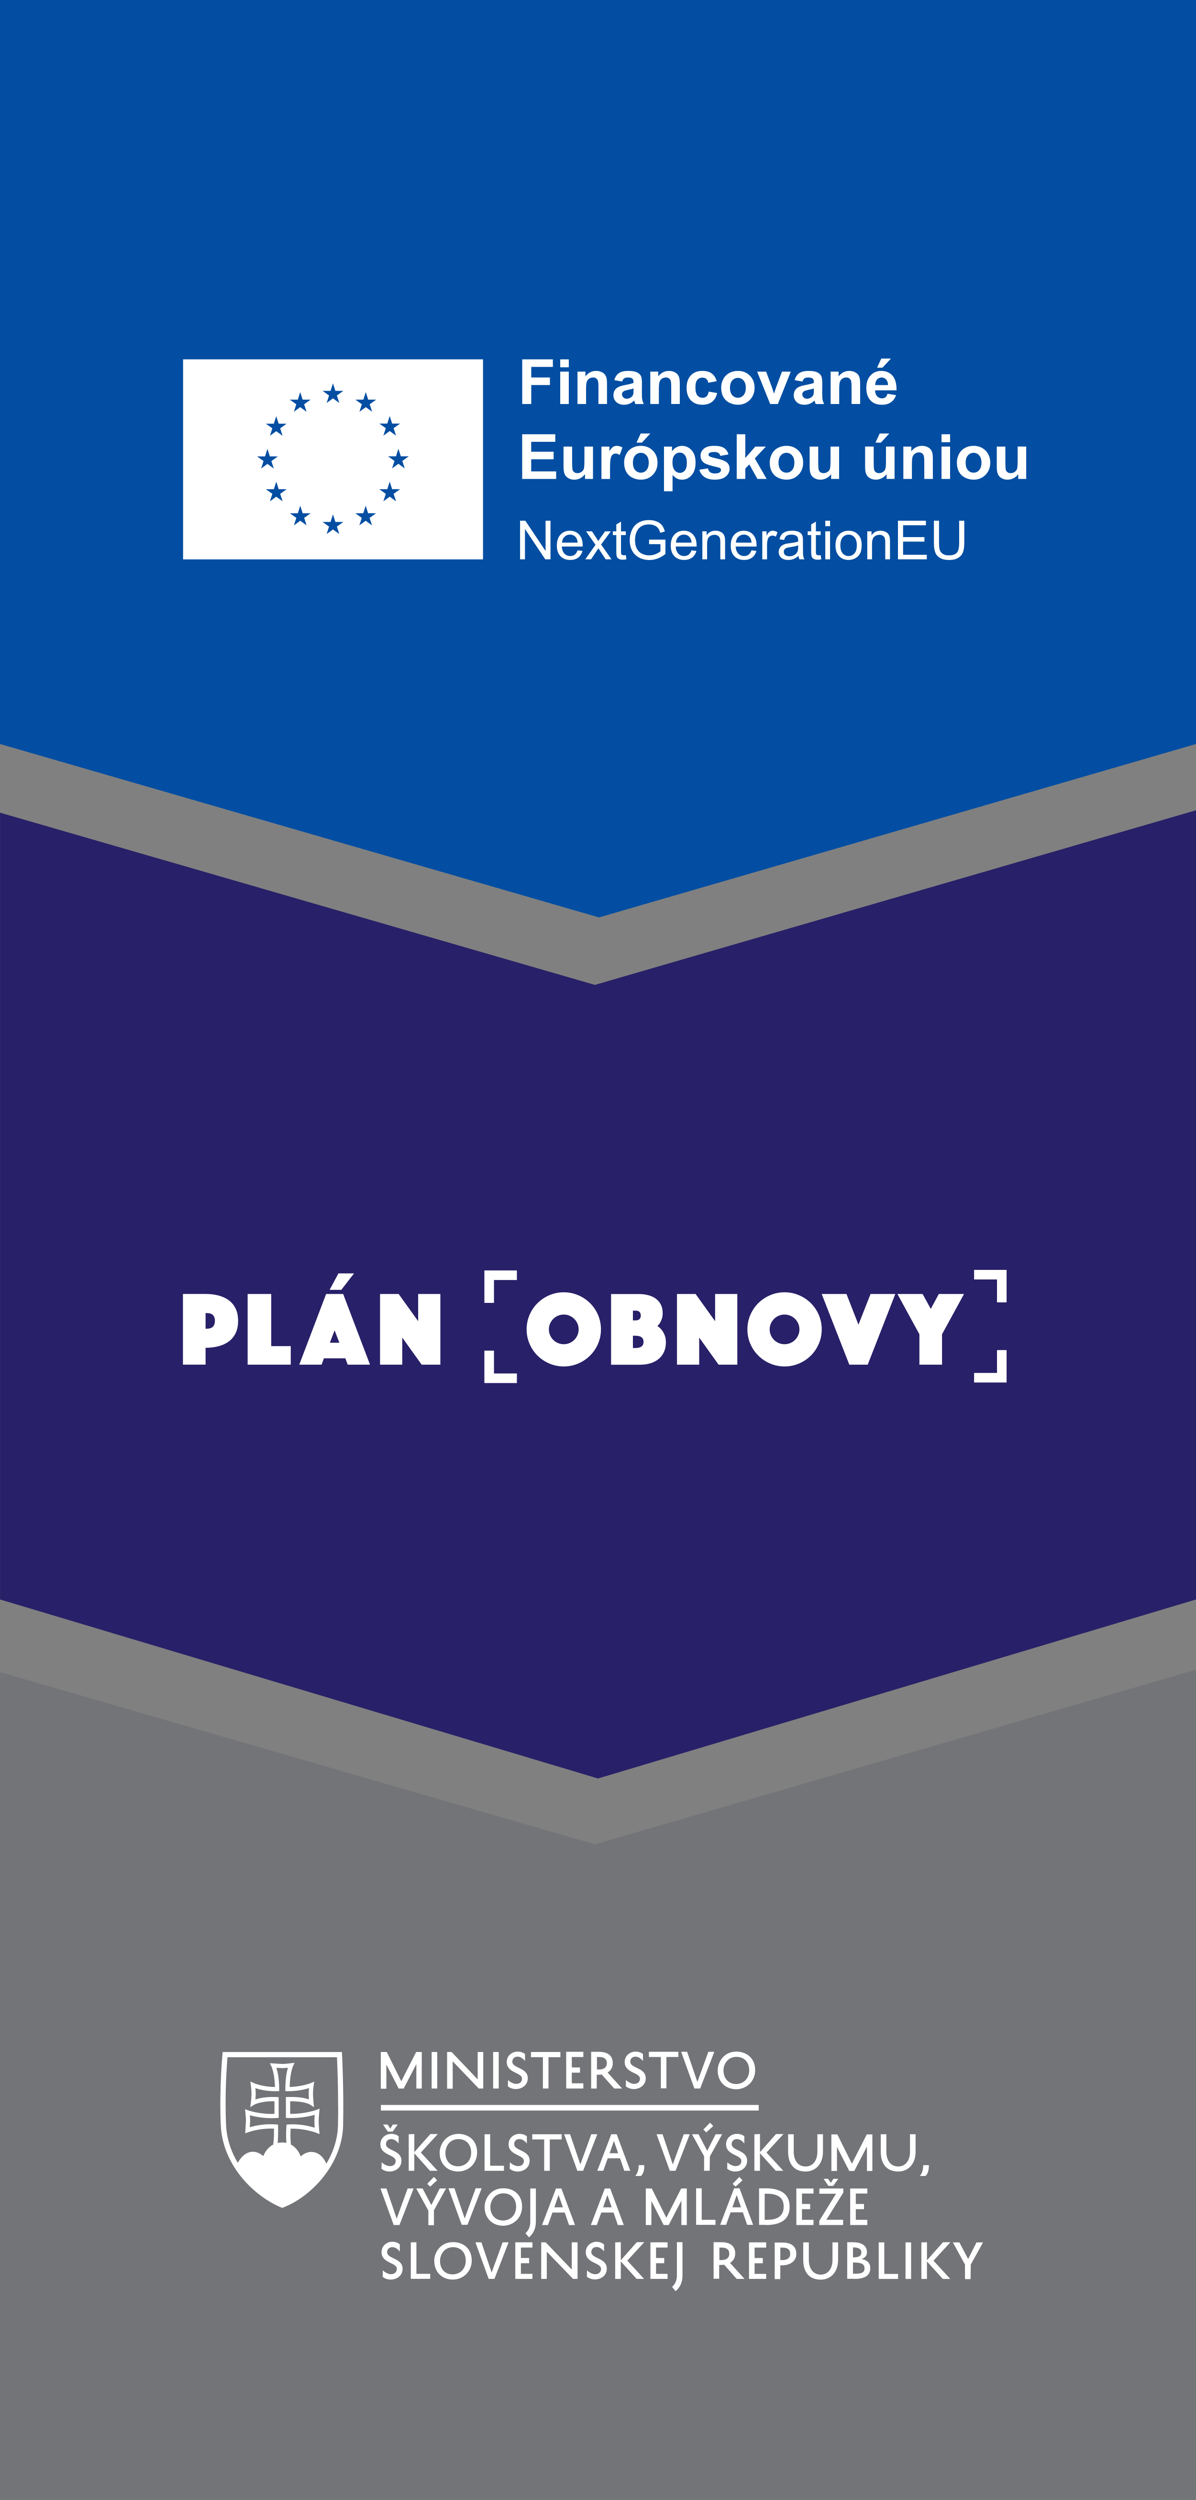 <?xml version="1.0" encoding="UTF-8"?>
<svg id="Layer_1" data-name="Layer 1" xmlns="http://www.w3.org/2000/svg" viewBox="0 0 561.53 1173.11">
  <rect x="0" y="0" width="561.53" height="1173.11" fill="#808080" stroke="none"/>
  <defs>
    <style>
      .cls-1 {
        fill: none;
      }

      .cls-2 {
        fill: #034ea2;
      }

      .cls-3, .cls-4 {
        fill: #fff;
      }

      .cls-5 {
        fill: #737477;
      }

      .cls-6 {
        fill: #282068;
      }

      .cls-4 {
        fill-rule: evenodd;
      }
    </style>
  </defs>
  <polygon class="cls-5" points="561.53 1173.11 561.53 783.53 279.29 865.48 .02 784.66 .02 1173.11 561.53 1173.11"/>
  <polygon class="cls-6" points="561.53 380.23 279.29 462.17 .02 381.36 .02 750.57 280.77 834.57 561.53 750.57 561.53 380.23"/>
  <g id="Shape_2_copy_5" data-name="Shape 2 copy 5">
    <path class="cls-4" d="m107.32,610.09c-1.38-.99-2.99-1.72-4.84-2.19-1.84-.46-3.83-.7-5.96-.7h-10.62v33.17h10.62v-7.91c2.13,0,4.11-.23,5.96-.7,1.85-.46,3.46-1.19,4.84-2.19,1.38-.99,2.47-2.3,3.27-3.9.8-1.61,1.2-3.56,1.2-5.84s-.4-4.23-1.2-5.84c-.8-1.61-1.89-2.91-3.27-3.9Zm-7.33,12.46c-.62.65-1.62.97-3.02.97h-.45v-7.36h.45c1.4,0,2.4.32,3.02.97.61.65.92,1.55.92,2.71s-.31,2.06-.92,2.71Zm27.35-15.34h-11.07v33.17h20.24v-8.7h-9.17v-24.47Zm38.89-9.65h-7.33l-4.14,7.71h5.48l5.98-7.71Zm-13.11,9.65l-12.61,33.17h10.47l1.1-2.98h10.07l1.1,2.98h10.47l-12.61-33.17h-7.98Zm1.74,22.88l2.24-5.82,2.24,5.82h-4.49Zm41.48-10.09l-9.17-12.78h-8.73v33.17h10.42v-12.73l9.12,12.73h8.77v-33.17h-10.42v12.78Zm80.7-8.48c-1.58-1.57-3.43-2.82-5.56-3.73-2.13-.91-4.39-1.37-6.78-1.37s-4.65.46-6.78,1.37c-2.13.91-3.98,2.16-5.56,3.73-1.58,1.57-2.83,3.42-3.74,5.54-.91,2.12-1.37,4.38-1.37,6.76s.46,4.64,1.37,6.76c.91,2.12,2.16,3.97,3.74,5.54,1.58,1.57,3.43,2.82,5.56,3.73,2.13.91,4.39,1.37,6.78,1.37s4.65-.46,6.78-1.37c2.13-.91,3.98-2.16,5.56-3.73,1.58-1.57,2.82-3.42,3.74-5.54.91-2.12,1.37-4.38,1.37-6.76s-.46-4.64-1.37-6.76c-.91-2.12-2.16-3.97-3.74-5.54Zm-5.91,15.02c-.37.84-.86,1.58-1.5,2.21-.63.63-1.37,1.13-2.22,1.49-.85.36-1.75.55-2.72.55s-1.87-.18-2.72-.55c-.85-.36-1.59-.86-2.22-1.49-.63-.63-1.13-1.37-1.5-2.21-.37-.85-.55-1.75-.55-2.71s.18-1.86.55-2.71c.37-.85.86-1.58,1.5-2.21.63-.63,1.37-1.13,2.22-1.49.85-.36,1.75-.55,2.72-.55s1.87.18,2.72.55c.85.36,1.59.86,2.22,1.49.63.63,1.13,1.37,1.5,2.21.37.84.55,1.75.55,2.71s-.18,1.87-.55,2.71Zm39.49-2.51c-.6-.73-1.26-1.33-1.99-1.79.47-.4.88-.89,1.25-1.49.3-.5.58-1.12.85-1.86.27-.75.4-1.65.4-2.71,0-1.49-.27-2.79-.82-3.9-.55-1.11-1.31-2.04-2.29-2.78-.98-.75-2.16-1.31-3.54-1.69-1.38-.38-2.9-.57-4.56-.57h-13.01v33.17h13.56c1.86,0,3.55-.24,5.06-.72,1.51-.48,2.79-1.18,3.84-2.09,1.05-.91,1.85-2.01,2.42-3.31.56-1.29.85-2.73.85-4.33,0-1.39-.21-2.57-.62-3.53-.42-.96-.87-1.76-1.37-2.39Zm-13.46-9h1.2c1.66,0,2.49.76,2.49,2.29s-.83,2.29-2.49,2.29h-1.2v-4.58Zm1.2,17.55h-1.2v-5.77h1.2c2.53,0,3.79.96,3.79,2.88s-1.26,2.88-3.79,2.88Zm37.39-12.58l-9.17-12.78h-8.73v33.17h10.42v-12.73l9.12,12.73h8.78v-33.17h-10.42v12.78Zm44.95-8.48c-1.58-1.57-3.43-2.82-5.56-3.73-2.13-.91-4.39-1.37-6.78-1.37s-4.65.46-6.78,1.37c-2.13.91-3.98,2.16-5.56,3.73-1.58,1.57-2.83,3.42-3.74,5.54-.91,2.12-1.37,4.38-1.37,6.76s.46,4.64,1.37,6.76c.91,2.12,2.16,3.97,3.74,5.54,1.58,1.57,3.43,2.82,5.56,3.73,2.13.91,4.39,1.37,6.78,1.37s4.65-.46,6.78-1.37c2.13-.91,3.98-2.16,5.56-3.73,1.58-1.57,2.82-3.42,3.74-5.54.91-2.12,1.37-4.38,1.37-6.76s-.46-4.64-1.37-6.76c-.91-2.12-2.16-3.97-3.74-5.54Zm-5.91,15.02c-.37.84-.86,1.58-1.5,2.21-.63.63-1.37,1.13-2.22,1.49-.85.36-1.75.55-2.72.55s-1.87-.18-2.72-.55c-.85-.36-1.59-.86-2.22-1.49-.63-.63-1.13-1.37-1.5-2.21-.37-.85-.55-1.75-.55-2.71s.18-1.86.55-2.71c.37-.85.86-1.58,1.5-2.21.63-.63,1.37-1.13,2.22-1.49.85-.36,1.75-.55,2.72-.55s1.87.18,2.72.55c.85.36,1.59.86,2.22,1.49.63.63,1.13,1.37,1.5,2.21.37.84.55,1.75.55,2.71s-.18,1.87-.55,2.71Zm28.27-4.9l-5.64-14.42h-11.62l12.96,33.17h8.63l12.96-33.17h-11.62l-5.68,14.42Zm33.95-7.41l-3.84-7.01h-11.82l10.32,18.9v14.27h10.62v-14.27l10.32-18.9h-11.82l-3.79,7.01Zm20.33-18.31v4.49h10.76v10.73h4.5v-15.22h-15.26Zm10.76,48.35h-10.76v4.49h15.26v-15.22h-4.5v10.73Zm-236.18-10.48h-4.5v15.22h15.26v-4.49h-10.76v-10.73Zm-4.5-22.4h4.5v-10.73h10.76v-4.49h-15.26v15.22Z"/>
  </g>
  <polygon class="cls-2" points="0 349.13 0 0 561.53 0 561.53 349.13 281.24 430.51 0 349.13"/>
  <g>
    <path class="cls-1" d="m372.95,217.12c0-1.49-.36-2.63-1.07-3.43-.71-.8-1.59-1.2-2.64-1.2s-1.93.4-2.65,1.2c-.72.8-1.07,1.95-1.07,3.46s.36,2.66,1.07,3.46c.71.8,1.6,1.2,2.65,1.2s1.93-.4,2.64-1.2c.71-.8,1.07-1.96,1.07-3.49Z"/>
    <path class="cls-1" d="m369.16,257.17c-.38.17-.67.41-.88.72-.21.32-.31.67-.31,1.06,0,.59.22,1.09.67,1.48.45.4,1.11.59,1.97.59s1.62-.19,2.29-.56c.67-.37,1.16-.89,1.47-1.54.24-.5.36-1.24.36-2.23v-.82c-.81.33-2.02.61-3.64.84-.91.13-1.56.28-1.94.45Z"/>
    <path class="cls-1" d="m381.95,185.06c.1-.34.16-1,.16-1.96v-.8c-.51.17-1.33.38-2.45.62-1.12.24-1.84.47-2.19.7-.52.37-.79.84-.79,1.42s.21,1.05.63,1.46c.42.41.95.62,1.6.62.72,0,1.42-.24,2.07-.72.49-.36.81-.81.96-1.33Z"/>
    <path class="cls-1" d="m346.45,186.66c1.05,0,1.93-.4,2.64-1.2.71-.8,1.07-1.96,1.07-3.49s-.36-2.63-1.07-3.43c-.71-.8-1.59-1.2-2.64-1.2s-1.93.4-2.65,1.2c-.72.8-1.07,1.95-1.07,3.46s.36,2.66,1.07,3.46c.71.8,1.6,1.2,2.65,1.2Z"/>
    <path class="cls-1" d="m349.26,250.87c-1.02,0-1.88.34-2.58,1.03-.7.68-1.08,1.6-1.16,2.74h7.33c-.1-1.1-.38-1.93-.84-2.48-.71-.86-1.63-1.29-2.76-1.29Z"/>
    <path class="cls-1" d="m267.62,250.87c-1.02,0-1.88.34-2.58,1.03-.7.68-1.08,1.6-1.16,2.74h7.33c-.1-1.1-.38-1.93-.84-2.48-.71-.86-1.63-1.29-2.76-1.29Z"/>
    <path class="cls-1" d="m292.81,183.62c-.52.37-.79.84-.79,1.42s.21,1.05.63,1.46c.42.41.95.62,1.6.62.72,0,1.42-.24,2.07-.72.49-.36.81-.81.96-1.33.1-.34.16-1,.16-1.96v-.8c-.51.17-1.33.38-2.45.62-1.12.24-1.84.47-2.19.7Z"/>
    <path class="cls-1" d="m315.72,216.89c0,1.71.34,2.97,1.02,3.78.68.82,1.5,1.22,2.47,1.22s1.71-.37,2.33-1.12c.62-.75.93-1.98.93-3.68,0-1.59-.32-2.77-.96-3.55-.64-.77-1.43-1.16-2.37-1.16s-1.8.38-2.45,1.14c-.65.76-.97,1.88-.97,3.37Z"/>
    <path class="cls-1" d="m300.88,221.81c1.05,0,1.93-.4,2.64-1.2.71-.8,1.07-1.96,1.07-3.49s-.36-2.63-1.07-3.43c-.71-.8-1.59-1.2-2.64-1.2s-1.93.4-2.65,1.2c-.72.8-1.07,1.95-1.07,3.46s.36,2.66,1.07,3.46c.71.8,1.6,1.2,2.65,1.2Z"/>
    <path class="cls-1" d="m321.09,250.87c-1.02,0-1.88.34-2.58,1.03-.7.68-1.08,1.6-1.16,2.74h7.33c-.1-1.1-.38-1.93-.84-2.48-.71-.86-1.63-1.29-2.76-1.29Z"/>
    <path class="cls-1" d="m398.43,250.89c-1.11,0-2.04.42-2.77,1.25s-1.1,2.09-1.1,3.77.37,2.94,1.1,3.78c.73.84,1.66,1.25,2.77,1.25s2.02-.42,2.76-1.26c.73-.84,1.1-2.12,1.1-3.85,0-1.62-.37-2.85-1.11-3.69-.74-.84-1.65-1.26-2.75-1.26Z"/>
    <path class="cls-1" d="m457.1,212.49c-1.05,0-1.93.4-2.65,1.2-.72.8-1.07,1.95-1.07,3.46s.36,2.66,1.07,3.46c.71.8,1.6,1.2,2.65,1.2s1.93-.4,2.64-1.2c.71-.8,1.07-1.96,1.07-3.49s-.36-2.63-1.07-3.43c-.71-.8-1.59-1.2-2.64-1.2Z"/>
    <path class="cls-1" d="m413.95,177.14c-.88,0-1.6.32-2.17.96-.57.64-.85,1.51-.84,2.6h6.01c-.03-1.16-.33-2.05-.9-2.65-.57-.61-1.27-.91-2.09-.91Z"/>
    <path class="cls-3" d="m85.96,262.5h140.81v-93.87H85.96v93.87Zm46.72-27.25l-2.97-2.17-2.97,2.17,1.13-3.51-3.02-2.17h3.72s1.14-3.55,1.14-3.55l1.14,3.55h3.72l-3.02,2.17,1.13,3.51Zm53.26,0l-2.97-2.17-2.97,2.17,1.13-3.51-3.02-2.17h3.72s1.14-3.55,1.14-3.55l1.14,3.55h3.72l-3.02,2.17,1.13,3.51Zm5.97-21.12l-3.02,2.17,1.13,3.51-2.97-2.17-2.97,2.17,1.13-3.51-3.02-2.17h3.72s1.14-3.55,1.14-3.55l1.14,3.55h3.72Zm-10.08-15.35l1.14-3.56,1.14,3.55h3.72l-3.02,2.16,1.13,3.51-2.97-2.17-2.97,2.17,1.13-3.51-3.02-2.16h3.72Zm-11.23-11.23l1.14-3.56,1.14,3.55h3.72l-3.02,2.17,1.13,3.51-2.97-2.17-2.98,2.17,1.13-3.51-3.01-2.17h3.72Zm-.05,53.3l1.14-3.55,1.14,3.55h3.72l-3.02,2.17,1.13,3.51-2.97-2.17-2.97,2.17,1.13-3.51-3.01-2.17h3.72Zm-11.25,9.76l-2.97-2.17-2.97,2.17,1.13-3.51-3.02-2.17h3.72s1.14-3.55,1.14-3.55l1.14,3.55h3.72l-3.02,2.17,1.13,3.51Zm-4.11-67.19l1.14-3.55,1.14,3.55h3.72l-3.02,2.17,1.13,3.51-2.97-2.17-2.97,2.17,1.13-3.51-3.02-2.17h3.72Zm-11.25,63.11l-2.97-2.17-2.97,2.17,1.13-3.51-3.02-2.17h3.72s1.14-3.55,1.14-3.55l1.14,3.55h3.72l-3.02,2.17,1.13,3.51Zm-4.13-58.98l1.14-3.56,1.14,3.55h3.72l-3.02,2.17,1.13,3.51-2.97-2.17-2.97,2.17,1.13-3.51-3.02-2.17h3.72Zm-11.25,11.28l1.14-3.56,1.14,3.55h3.72l-3.02,2.17,1.13,3.51-2.97-2.17-2.97,2.17,1.13-3.51-3.02-2.17h3.72Zm-4.13,15.36l1.14-3.56,1.14,3.55h3.72l-3.02,2.17,1.13,3.51-2.97-2.17-2.97,2.17,1.13-3.51-3.02-2.17h3.72Z"/>
    <polygon class="cls-3" points="249.43 180.68 258.18 180.68 258.18 177.14 249.43 177.14 249.43 172.17 259.57 172.17 259.57 168.63 245.19 168.63 245.19 189.59 249.43 189.59 249.43 180.68"/>
    <rect class="cls-3" x="263.03" y="168.63" width="4.02" height="3.72"/>
    <rect class="cls-3" x="263.03" y="174.4" width="4.02" height="15.19"/>
    <path class="cls-3" d="m275.16,182.71c0-1.7.1-2.86.31-3.49.21-.63.58-1.13,1.14-1.52.55-.38,1.18-.57,1.87-.57.54,0,1.01.13,1.39.4.39.27.67.64.84,1.12.17.48.26,1.54.26,3.18v7.75h4.02v-9.44c0-1.17-.07-2.07-.22-2.7-.15-.63-.41-1.19-.79-1.69-.38-.5-.93-.9-1.67-1.22-.73-.32-1.54-.48-2.43-.48-2.01,0-3.68.86-5.01,2.57v-2.23h-3.73v15.19h4.02v-6.88Z"/>
    <path class="cls-3" d="m293.54,180.67c-1.39.27-2.46.58-3.2.94-.74.36-1.31.87-1.72,1.54-.41.67-.61,1.44-.61,2.3,0,1.3.45,2.37,1.35,3.22.9.85,2.13,1.27,3.7,1.27.89,0,1.72-.17,2.5-.5.78-.33,1.52-.83,2.2-1.5.03.08.08.23.14.47.15.52.28.92.39,1.19h3.98c-.35-.72-.59-1.4-.72-2.04-.13-.63-.19-1.62-.19-2.95l.04-4.69c0-1.75-.18-2.94-.54-3.6-.36-.65-.98-1.19-1.85-1.62-.88-.42-2.21-.64-4.01-.64-1.97,0-3.46.35-4.46,1.06-1,.71-1.71,1.79-2.12,3.26l3.65.66c.25-.71.57-1.2.97-1.48s.96-.42,1.67-.42c1.06,0,1.78.16,2.16.49.38.33.57.88.57,1.65v.4c-.72.31-2.03.63-3.91.99Zm3.91,2.43c0,.96-.05,1.62-.16,1.96-.15.52-.47.97-.96,1.33-.66.48-1.35.72-2.07.72-.65,0-1.18-.2-1.6-.62-.42-.41-.63-.9-.63-1.46s.26-1.04.79-1.42c.34-.23,1.07-.46,2.19-.7,1.12-.24,1.93-.44,2.45-.62v.8Z"/>
    <path class="cls-3" d="m309.34,182.71c0-1.7.1-2.86.31-3.49.21-.63.58-1.13,1.14-1.52.55-.38,1.18-.57,1.87-.57.54,0,1.01.13,1.39.4.39.27.67.64.84,1.12.17.48.26,1.54.26,3.18v7.75h4.02v-9.44c0-1.17-.07-2.07-.22-2.7-.15-.63-.41-1.19-.79-1.69-.38-.5-.93-.9-1.67-1.22-.73-.32-1.54-.48-2.43-.48-2.01,0-3.68.86-5.01,2.57v-2.23h-3.73v15.19h4.02v-6.88Z"/>
    <path class="cls-3" d="m329.66,189.94c1.95,0,3.51-.46,4.68-1.39,1.16-.92,1.95-2.29,2.36-4.11l-3.95-.67c-.2,1.06-.54,1.8-1.03,2.24-.49.43-1.11.65-1.87.65-1.02,0-1.83-.37-2.44-1.12-.61-.74-.91-2.02-.91-3.82,0-1.62.3-2.78.89-3.47.6-.69,1.39-1.04,2.4-1.04.75,0,1.37.2,1.84.6.47.4.77,1,.91,1.79l3.96-.72c-.48-1.63-1.26-2.84-2.35-3.64-1.09-.8-2.56-1.19-4.41-1.19-2.26,0-4.05.7-5.38,2.1-1.33,1.4-1.99,3.35-1.99,5.86s.66,4.42,1.98,5.82c1.32,1.4,3.09,2.1,5.31,2.1Z"/>
    <path class="cls-3" d="m342.48,188.99c1.26.63,2.59.94,3.98.94,2.25,0,4.12-.76,5.6-2.27,1.48-1.51,2.22-3.42,2.22-5.71s-.73-4.16-2.2-5.66c-1.47-1.49-3.35-2.24-5.65-2.24-1.49,0-2.84.33-4.04.99-1.21.66-2.14,1.61-2.8,2.86-.66,1.25-.99,2.54-.99,3.88,0,1.74.33,3.23.99,4.44.66,1.22,1.62,2.14,2.88,2.77Zm1.32-10.46c.71-.8,1.6-1.2,2.65-1.2s1.93.4,2.64,1.2c.71.8,1.07,1.95,1.07,3.43s-.36,2.69-1.07,3.49c-.71.8-1.59,1.2-2.64,1.2s-1.93-.4-2.65-1.2c-.72-.8-1.07-1.95-1.07-3.46s.36-2.66,1.07-3.46Z"/>
    <path class="cls-3" d="m365.23,189.59l6.04-15.19h-4.13l-2.89,7.75c-.15.43-.3.86-.43,1.29-.06.21-.2.64-.42,1.3l-.83-2.59-2.86-7.75h-4.22l6.12,15.19h3.62Z"/>
    <path class="cls-3" d="m382.42,187.94c.03.08.08.23.14.47.15.52.28.92.39,1.19h3.98c-.35-.72-.59-1.4-.72-2.04-.13-.63-.19-1.62-.19-2.95l.04-4.69c0-1.75-.18-2.94-.54-3.6-.36-.65-.98-1.19-1.85-1.62-.88-.42-2.21-.64-4-.64-1.97,0-3.46.35-4.46,1.06-1,.71-1.71,1.79-2.12,3.26l3.65.66c.25-.71.57-1.2.97-1.48.4-.28.96-.42,1.67-.42,1.06,0,1.78.16,2.16.49.38.33.57.88.57,1.65v.4c-.72.31-2.03.63-3.91.99-1.39.27-2.46.58-3.2.94-.74.36-1.31.87-1.72,1.54-.41.67-.61,1.44-.61,2.3,0,1.3.45,2.37,1.35,3.22.9.85,2.13,1.27,3.7,1.27.89,0,1.72-.17,2.5-.5.78-.33,1.52-.83,2.2-1.5Zm-5.11-1.44c-.42-.41-.63-.9-.63-1.46s.26-1.04.79-1.42c.34-.23,1.07-.46,2.19-.7,1.12-.24,1.93-.44,2.45-.62v.8c0,.96-.05,1.62-.16,1.96-.15.52-.47.97-.96,1.33-.66.48-1.35.72-2.07.72-.65,0-1.18-.2-1.6-.62Z"/>
    <path class="cls-3" d="m394.01,182.71c0-1.7.1-2.86.31-3.49.21-.63.58-1.13,1.14-1.52.55-.38,1.18-.57,1.87-.57.54,0,1.01.13,1.39.4.39.27.67.64.84,1.12.17.48.26,1.54.26,3.18v7.75h4.02v-9.44c0-1.17-.07-2.07-.22-2.7-.15-.63-.41-1.19-.79-1.69-.38-.5-.93-.9-1.67-1.22-.73-.32-1.54-.48-2.43-.48-2.01,0-3.68.86-5.01,2.57v-2.23h-3.73v15.19h4.02v-6.88Z"/>
    <path class="cls-3" d="m419.05,176.3c-1.31-1.49-3.09-2.24-5.35-2.24-2.01,0-3.68.71-4.99,2.14-1.32,1.43-1.97,3.4-1.97,5.91,0,2.11.5,3.85,1.5,5.24,1.27,1.73,3.22,2.59,5.86,2.59,1.67,0,3.06-.38,4.17-1.15,1.11-.77,1.92-1.89,2.44-3.35l-4.01-.67c-.22.76-.54,1.32-.97,1.66-.43.34-.96.51-1.59.51-.92,0-1.7-.33-2.32-.99-.62-.66-.94-1.59-.97-2.78h10.07c.06-3.08-.57-5.37-1.87-6.86Zm-8.12,4.4c0-1.1.27-1.96.84-2.6.57-.64,1.3-.96,2.17-.96.82,0,1.52.3,2.09.91.57.61.87,1.49.9,2.65h-6.01Z"/>
    <polygon class="cls-3" points="418.28 168.27 413.77 168.27 411.8 172.54 414.35 172.54 418.28 168.27"/>
    <polygon class="cls-3" points="249.4 215.51 259.93 215.51 259.93 211.97 249.4 211.97 249.4 207.32 260.71 207.32 260.71 203.78 245.17 203.78 245.17 224.75 261.11 224.75 261.11 221.21 249.4 221.21 249.4 215.51"/>
    <path class="cls-3" d="m278.41,224.75v-15.19h-4.02v6.41c0,2.17-.1,3.54-.3,4.1-.2.56-.57,1.03-1.12,1.4-.54.38-1.16.56-1.84.56-.6,0-1.1-.14-1.49-.42-.39-.28-.66-.66-.81-1.14-.15-.48-.22-1.79-.22-3.93v-6.98h-4.02v9.61c0,1.43.18,2.55.54,3.36.36.81.95,1.44,1.76,1.89.81.45,1.73.67,2.75.67s1.95-.23,2.85-.7c.9-.47,1.63-1.11,2.18-1.92v2.27h3.73Z"/>
    <path class="cls-3" d="m290.99,213.48l1.24-3.5c-.85-.51-1.73-.76-2.65-.76-.65,0-1.23.16-1.74.49-.51.32-1.09,1-1.72,2.02v-2.16h-3.73v15.19h4.02v-4.69c0-2.58.11-4.28.34-5.09.22-.81.53-1.37.92-1.68.39-.31.87-.46,1.43-.46s1.21.22,1.89.66Z"/>
    <polygon class="cls-3" points="298.85 207.7 301.39 207.7 305.33 203.42 300.82 203.42 298.85 207.7"/>
    <path class="cls-3" d="m300.89,225.09c2.25,0,4.12-.76,5.6-2.27,1.48-1.51,2.22-3.42,2.22-5.71s-.73-4.16-2.2-5.66c-1.47-1.49-3.35-2.24-5.65-2.24-1.49,0-2.83.33-4.04.99-1.21.66-2.14,1.61-2.8,2.86-.66,1.25-.99,2.54-.99,3.88,0,1.74.33,3.23.99,4.44.66,1.22,1.62,2.14,2.88,2.77,1.26.63,2.59.94,3.98.94Zm-2.66-11.4c.71-.8,1.6-1.2,2.65-1.2s1.93.4,2.64,1.2c.71.8,1.07,1.95,1.07,3.43s-.36,2.69-1.07,3.49c-.71.8-1.59,1.2-2.64,1.2s-1.93-.4-2.65-1.2c-.72-.8-1.07-1.95-1.07-3.46s.36-2.66,1.07-3.46Z"/>
    <path class="cls-3" d="m315.5,211.79v-2.23h-3.75v20.97h4.02v-7.65c.75.81,1.47,1.38,2.15,1.72.68.33,1.44.5,2.28.5,1.76,0,3.27-.7,4.51-2.11,1.24-1.41,1.86-3.38,1.86-5.91s-.61-4.4-1.84-5.78c-1.23-1.38-2.73-2.07-4.49-2.07-1.01,0-1.93.24-2.76.72-.83.48-1.49,1.1-1.97,1.86Zm6.02,1.76c.64.77.96,1.95.96,3.55,0,1.71-.31,2.93-.93,3.68-.62.75-1.4,1.12-2.33,1.12s-1.8-.41-2.47-1.22c-.68-.81-1.02-2.08-1.02-3.78,0-1.49.32-2.61.97-3.37.65-.76,1.46-1.14,2.45-1.14s1.74.39,2.37,1.16Z"/>
    <path class="cls-3" d="m336.79,215.22c-2.14-.49-3.39-.86-3.75-1.13-.27-.2-.4-.44-.4-.73,0-.33.15-.61.46-.82.46-.3,1.22-.44,2.27-.44.84,0,1.49.16,1.94.47.45.31.76.77.92,1.36l3.79-.7c-.38-1.33-1.08-2.33-2.09-3-1.01-.68-2.56-1.02-4.63-1.02-2.18,0-3.8.45-4.83,1.34-1.04.9-1.56,2-1.56,3.32,0,1.46.6,2.6,1.8,3.42.87.59,2.92,1.24,6.16,1.96.7.16,1.14.34,1.34.53.19.2.29.45.29.76,0,.45-.18.81-.53,1.07-.52.38-1.31.57-2.35.57-.94,0-1.68-.2-2.2-.61-.52-.41-.87-1-1.04-1.78l-4.03.61c.37,1.44,1.16,2.58,2.37,3.42,1.21.84,2.84,1.26,4.91,1.26,2.28,0,4-.5,5.16-1.5,1.16-1,1.74-2.2,1.74-3.59,0-1.28-.42-2.27-1.26-2.99-.85-.71-2.34-1.3-4.48-1.79Z"/>
    <polygon class="cls-3" points="354.39 215.11 359.58 209.56 354.63 209.56 349.92 214.91 349.92 203.78 345.9 203.78 345.9 224.75 349.92 224.75 349.92 219.88 351.8 217.92 355.62 224.75 359.95 224.75 354.39 215.11"/>
    <path class="cls-3" d="m374.86,222.82c1.48-1.51,2.22-3.42,2.22-5.71s-.73-4.16-2.2-5.66c-1.47-1.49-3.35-2.24-5.65-2.24-1.49,0-2.83.33-4.04.99-1.21.66-2.14,1.61-2.8,2.86-.66,1.25-.99,2.54-.99,3.88,0,1.74.33,3.23.99,4.44.66,1.22,1.62,2.14,2.88,2.77,1.26.63,2.59.94,3.98.94,2.25,0,4.12-.76,5.6-2.27Zm-8.26-2.21c-.72-.8-1.07-1.95-1.07-3.46s.36-2.66,1.07-3.46c.71-.8,1.6-1.2,2.65-1.2s1.93.4,2.64,1.2c.71.8,1.07,1.95,1.07,3.43s-.36,2.69-1.07,3.49c-.71.8-1.59,1.2-2.64,1.2s-1.93-.4-2.65-1.2Z"/>
    <path class="cls-3" d="m393.96,224.75v-15.19h-4.02v6.41c0,2.17-.1,3.54-.3,4.1-.2.56-.57,1.03-1.12,1.4-.54.38-1.16.56-1.84.56-.6,0-1.1-.14-1.49-.42-.39-.28-.66-.66-.81-1.14-.15-.48-.22-1.79-.22-3.93v-6.98h-4.02v9.61c0,1.43.18,2.55.54,3.36.36.81.95,1.44,1.76,1.89.81.45,1.73.67,2.75.67s1.95-.23,2.85-.7c.9-.47,1.63-1.11,2.18-1.92v2.27h3.73Z"/>
    <path class="cls-3" d="m415.98,215.96c0,2.17-.1,3.54-.3,4.1-.2.56-.57,1.03-1.12,1.4-.54.38-1.16.56-1.84.56-.6,0-1.1-.14-1.49-.42-.39-.28-.66-.66-.81-1.14-.15-.48-.22-1.79-.22-3.93v-6.98h-4.02v9.61c0,1.43.18,2.55.54,3.36.36.81.95,1.44,1.76,1.89.81.45,1.73.67,2.75.67s1.95-.23,2.85-.7c.9-.47,1.63-1.11,2.18-1.92v2.27h3.73v-15.19h-4.02v6.41Z"/>
    <polygon class="cls-3" points="417.54 203.42 413.03 203.42 411.06 207.7 413.6 207.7 417.54 203.42"/>
    <path class="cls-3" d="m436.97,210.92c-.38-.5-.93-.9-1.67-1.22-.73-.32-1.54-.48-2.43-.48-2.01,0-3.68.86-5.01,2.57v-2.23h-3.73v15.19h4.02v-6.88c0-1.7.1-2.86.31-3.49.21-.63.58-1.13,1.14-1.52.55-.38,1.18-.57,1.87-.57.54,0,1.01.13,1.39.4.39.27.67.64.84,1.12.17.48.26,1.54.26,3.18v7.75h4.02v-9.44c0-1.17-.07-2.07-.22-2.7-.15-.63-.41-1.19-.79-1.69Z"/>
    <rect class="cls-3" x="442.05" y="203.78" width="4.02" height="3.72"/>
    <rect class="cls-3" x="442.05" y="209.56" width="4.02" height="15.19"/>
    <path class="cls-3" d="m457.09,209.21c-1.49,0-2.84.33-4.04.99-1.21.66-2.14,1.61-2.8,2.86-.66,1.25-.99,2.54-.99,3.88,0,1.74.33,3.23.99,4.44.66,1.22,1.62,2.14,2.88,2.77,1.26.63,2.59.94,3.98.94,2.25,0,4.12-.76,5.6-2.27,1.48-1.51,2.22-3.42,2.22-5.71s-.73-4.16-2.2-5.66c-1.47-1.49-3.35-2.24-5.65-2.24Zm2.65,11.4c-.71.8-1.59,1.2-2.64,1.2s-1.93-.4-2.65-1.2c-.72-.8-1.07-1.95-1.07-3.46s.36-2.66,1.07-3.46c.71-.8,1.6-1.2,2.65-1.2s1.93.4,2.64,1.2c.71.8,1.07,1.95,1.07,3.43s-.36,2.69-1.07,3.49Z"/>
    <path class="cls-3" d="m477.8,209.56v6.41c0,2.17-.1,3.54-.3,4.1-.2.56-.57,1.03-1.12,1.4-.54.38-1.16.56-1.84.56-.6,0-1.1-.14-1.49-.42-.39-.28-.66-.66-.81-1.14-.15-.48-.22-1.79-.22-3.93v-6.98h-4.02v9.61c0,1.43.18,2.55.54,3.36.36.81.95,1.44,1.76,1.89.81.45,1.73.67,2.75.67s1.95-.23,2.85-.7c.9-.47,1.63-1.11,2.18-1.92v2.27h3.73v-15.19h-4.02Z"/>
    <polygon class="cls-3" points="256.16 258.58 246.64 244.35 244.18 244.35 244.18 262.47 246.48 262.47 246.48 248.23 256 262.47 258.46 262.47 258.46 244.35 256.16 244.35 256.16 258.58"/>
    <path class="cls-3" d="m267.59,249.04c-1.81,0-3.29.61-4.43,1.83-1.14,1.22-1.71,2.93-1.71,5.14s.56,3.79,1.69,4.98c1.13,1.18,2.65,1.77,4.57,1.77,1.52,0,2.78-.37,3.76-1.11.98-.74,1.65-1.78,2.02-3.13l-2.3-.28c-.34.94-.8,1.62-1.37,2.05-.58.43-1.27.64-2.09.64-1.1,0-2.01-.38-2.74-1.15s-1.14-1.87-1.22-3.31h9.79c0-.26.01-.46.01-.59,0-2.17-.56-3.85-1.67-5.04-1.11-1.19-2.55-1.79-4.3-1.79Zm-3.71,5.6c.07-1.15.46-2.06,1.16-2.74.7-.68,1.56-1.03,2.58-1.03,1.13,0,2.05.43,2.76,1.29.46.55.74,1.38.84,2.48h-7.33Z"/>
    <path class="cls-3" d="m286.74,249.34h-2.66l-2.21,3.1c-.3.42-.64.9-1,1.45-.23-.4-.54-.89-.91-1.47l-2.02-3.08h-2.78l4.44,6.31-4.8,6.82h2.7l3.45-5.18.72,1.1,2.7,4.08h2.73l-4.88-6.95,4.54-6.18Z"/>
    <path class="cls-3" d="m292.83,260.57c-.33,0-.58-.05-.76-.16-.18-.11-.3-.25-.38-.43-.08-.18-.12-.59-.12-1.22v-7.68h2.24v-1.73h-2.24v-4.59l-2.21,1.34v3.25h-1.63v1.73h1.63v7.55c0,1.34.09,2.21.27,2.63.18.42.49.75.94,1.01.45.26,1.07.38,1.88.38.49,0,1.06-.07,1.68-.2l-.32-1.97c-.4.06-.73.09-.98.09Z"/>
    <path class="cls-3" d="m304.75,255.36h5.33v3.38c-.51.45-1.26.88-2.25,1.28-.99.4-2,.6-3.04.6-1.2,0-2.32-.26-3.39-.79-1.06-.53-1.87-1.34-2.43-2.42-.56-1.09-.83-2.44-.83-4.06,0-1.31.23-2.53.69-3.65.27-.65.65-1.25,1.14-1.79.49-.54,1.14-.98,1.94-1.32.8-.33,1.75-.5,2.84-.5.91,0,1.75.16,2.5.48.75.32,1.33.74,1.73,1.27.4.53.74,1.25,1.01,2.18l2.16-.59c-.31-1.22-.77-2.21-1.37-2.97-.6-.76-1.43-1.35-2.49-1.77-1.06-.42-2.24-.64-3.56-.64-1.8,0-3.4.37-4.78,1.11-1.38.74-2.45,1.88-3.18,3.41-.74,1.53-1.11,3.18-1.11,4.94s.37,3.39,1.11,4.83c.74,1.44,1.84,2.55,3.3,3.31,1.45.76,3.07,1.14,4.85,1.14,1.32,0,2.6-.24,3.86-.71,1.25-.47,2.47-1.18,3.65-2.12v-6.73h-7.68v2.14Z"/>
    <path class="cls-3" d="m321.07,249.04c-1.81,0-3.29.61-4.43,1.83-1.14,1.22-1.71,2.93-1.71,5.14s.56,3.79,1.69,4.98c1.13,1.18,2.65,1.77,4.57,1.77,1.52,0,2.78-.37,3.76-1.11.98-.74,1.65-1.78,2.02-3.13l-2.3-.28c-.34.94-.8,1.62-1.37,2.05-.58.43-1.27.64-2.09.64-1.1,0-2.01-.38-2.74-1.15s-1.14-1.87-1.22-3.31h9.79c0-.26.01-.46.01-.59,0-2.17-.56-3.85-1.67-5.04-1.11-1.19-2.55-1.79-4.3-1.79Zm-3.71,5.6c.07-1.15.46-2.06,1.16-2.74.7-.68,1.56-1.03,2.58-1.03,1.13,0,2.05.43,2.76,1.29.46.55.74,1.38.84,2.48h-7.33Z"/>
    <path class="cls-3" d="m339.61,250.59c-.33-.46-.83-.83-1.49-1.12-.66-.28-1.39-.43-2.18-.43-1.82,0-3.21.72-4.18,2.16v-1.87h-2v13.13h2.23v-7.17c0-1.68.34-2.82,1.03-3.43.69-.6,1.51-.9,2.45-.9.59,0,1.11.13,1.55.4.44.27.75.63.92,1.08.17.45.26,1.13.26,2.03v7.99h2.23v-8.07c0-1.03-.04-1.75-.12-2.16-.13-.63-.36-1.18-.69-1.64Z"/>
    <path class="cls-3" d="m349.23,249.04c-1.81,0-3.29.61-4.43,1.83-1.14,1.22-1.71,2.93-1.71,5.14s.56,3.79,1.69,4.98c1.13,1.18,2.65,1.77,4.57,1.77,1.52,0,2.78-.37,3.76-1.11.98-.74,1.65-1.78,2.02-3.13l-2.3-.28c-.34.94-.8,1.62-1.37,2.05-.58.43-1.27.64-2.09.64-1.1,0-2.01-.38-2.74-1.15s-1.14-1.87-1.22-3.31h9.79c0-.26.01-.46.01-.59,0-2.17-.56-3.85-1.67-5.04-1.11-1.19-2.55-1.79-4.3-1.79Zm-3.71,5.6c.07-1.15.46-2.06,1.16-2.74.7-.68,1.56-1.03,2.58-1.03,1.13,0,2.05.43,2.76,1.29.46.55.74,1.38.84,2.48h-7.33Z"/>
    <path class="cls-3" d="m361.32,249.49c-.43.3-.9.91-1.42,1.84v-1.99h-2v13.13h2.23v-6.87c0-.94.12-1.81.37-2.6.16-.52.44-.93.83-1.22.39-.29.82-.44,1.31-.44.54,0,1.09.16,1.63.48l.77-2.06c-.77-.48-1.54-.72-2.29-.72-.52,0-1,.15-1.43.45Z"/>
    <path class="cls-3" d="m376.99,256.97v-2.97c0-.99-.04-1.67-.11-2.05-.13-.61-.36-1.11-.69-1.51-.33-.4-.85-.73-1.55-1-.7-.26-1.61-.4-2.73-.4s-2.12.15-2.98.46c-.86.31-1.51.75-1.97,1.32-.45.57-.78,1.32-.98,2.26l2.18.3c.24-.93.61-1.58,1.11-1.95.5-.37,1.27-.55,2.32-.55,1.12,0,1.97.25,2.53.75.42.37.63,1.01.63,1.92,0,.08,0,.28-.01.58-.85.3-2.17.55-3.97.77-.88.11-1.54.22-1.98.33-.59.17-1.13.41-1.6.73-.47.32-.86.75-1.15,1.28-.29.53-.44,1.12-.44,1.76,0,1.1.39,2,1.16,2.7.77.7,1.88,1.06,3.33,1.06.87,0,1.69-.14,2.45-.43s1.56-.78,2.38-1.48c.07.62.21,1.16.45,1.62h2.32c-.28-.5-.47-1.03-.56-1.58-.1-.55-.14-1.86-.14-3.93Zm-2.25-.27c0,.98-.12,1.72-.36,2.23-.31.65-.8,1.16-1.47,1.54-.67.38-1.43.56-2.29.56s-1.52-.2-1.97-.59c-.45-.4-.67-.89-.67-1.48,0-.39.1-.74.31-1.06.21-.32.5-.56.88-.72.38-.16,1.03-.31,1.94-.45,1.62-.23,2.83-.51,3.64-.84v.82Z"/>
    <path class="cls-3" d="m384.32,260.57c-.33,0-.58-.05-.76-.16-.18-.11-.31-.25-.38-.43-.08-.18-.12-.59-.12-1.22v-7.68h2.24v-1.73h-2.24v-4.59l-2.21,1.34v3.25h-1.63v1.73h1.63v7.55c0,1.34.09,2.21.27,2.63.18.42.49.75.94,1.01.45.26,1.07.38,1.88.38.49,0,1.06-.07,1.68-.2l-.32-1.97c-.4.06-.73.09-.98.09Z"/>
    <rect class="cls-3" x="387.49" y="244.35" width="2.23" height="2.56"/>
    <rect class="cls-3" x="387.49" y="249.34" width="2.23" height="13.13"/>
    <path class="cls-3" d="m398.43,249.04c-1.62,0-3,.49-4.13,1.46-1.35,1.17-2.03,2.97-2.03,5.4,0,2.22.57,3.92,1.7,5.09,1.13,1.18,2.62,1.77,4.46,1.77,1.15,0,2.2-.27,3.17-.8.97-.54,1.71-1.29,2.21-2.26.51-.97.76-2.3.76-3.99,0-2.09-.57-3.72-1.72-4.9-1.15-1.18-2.62-1.77-4.43-1.77Zm2.76,10.63c-.73.84-1.65,1.26-2.76,1.26s-2.04-.42-2.77-1.25c-.73-.84-1.1-2.1-1.1-3.78s.37-2.94,1.1-3.77,1.66-1.25,2.77-1.25,2.01.42,2.75,1.26c.74.84,1.11,2.07,1.11,3.69,0,1.72-.37,3-1.1,3.85Z"/>
    <path class="cls-3" d="m417.04,250.59c-.33-.46-.83-.83-1.49-1.12-.66-.28-1.39-.43-2.18-.43-1.82,0-3.21.72-4.18,2.16v-1.87h-2v13.13h2.23v-7.17c0-1.68.34-2.82,1.03-3.43.69-.6,1.51-.9,2.45-.9.59,0,1.11.13,1.55.4.44.27.75.63.92,1.08.17.45.26,1.13.26,2.03v7.99h2.23v-8.07c0-1.03-.04-1.75-.12-2.16-.13-.63-.36-1.18-.69-1.64Z"/>
    <polygon class="cls-3" points="424 254.16 434.02 254.16 434.02 252.04 424 252.04 424 246.48 434.71 246.48 434.71 244.35 421.6 244.35 421.6 262.47 435.13 262.47 435.13 260.33 424 260.33 424 254.16"/>
    <path class="cls-3" d="m450.33,254.81c0,2.27-.38,3.81-1.12,4.61-.75.8-2.01,1.2-3.77,1.2-1.03,0-1.9-.2-2.61-.61-.71-.4-1.22-.98-1.51-1.72-.29-.75-.44-1.91-.44-3.48v-10.46h-2.4v10.47c0,1.92.23,3.44.69,4.54.46,1.11,1.23,1.96,2.31,2.54,1.08.59,2.47.88,4.17.88s3.16-.34,4.23-1.01c1.08-.67,1.82-1.54,2.23-2.61.41-1.07.62-2.52.62-4.34v-10.47h-2.4v10.46Z"/>
  </g>
  <g>
    <path class="cls-3" d="m158.78,988.55c0,2.98-.03,5.88-.09,8.63-.13,6.13-1.92,12.17-5.34,17.93l-.13.22-.1-.23c-.84-1.86-2.41-4.25-5.18-5.04-2.28-.66-4.55-.05-6.63,1.74l-.14.12-.07-.17c-.51-1.35-1.81-3.97-4.51-5.38-.15-1.29-.23-2.79-.23-4.48,0-.89.02-1.81.06-2.73v-.24s.25,0,.25,0c6.46-.18,11.79,1.9,11.84,1.92l1.52.61-.15-1.62s-.25-2.66-.25-4.47.25-4.21.25-4.24l.17-1.62-1.52.59s-4.89,1.86-11.99,1.86h-.26l-.04-.26v-5.64h.56c6.33,0,8.74,1.53,8.84,1.59l1.76,1.18-.19-2.09c-.08-.84-.25-2.84-.25-4.29,0-1.57.26-3.49.31-3.86l.26-1.77-1.64.7s-3.91,1.63-9.6,1.8h-.27s0-.26,0-.26c.16-6.26,1.46-9.3,1.52-9.43l.76-1.64-1.78.22s-2.63.33-3.96.33l-5.84-.34.74,1.54s1.45,3.07,1.63,9.34v.27s-.26,0-.26,0c-5.7-.08-9.62-1.83-9.66-1.84l-1.64-.75.24,1.79s.32,2.35.32,3.93c0,1.42-.24,3.6-.32,4.24l-.26,2.1,1.78-1.12s2.72-1.65,8.85-1.65h.72v5.92h-.25c-6.82.21-12.01-1.62-12.06-1.64l-1.5-.55.17,1.59s.25,2.3.25,3.79l-.34,5.95,1.44-.53c.2-.08,5.34-1.97,11.82-1.69h.24s0,.25,0,.25c0,.33.01.69.01,1.12,0,1.68-.07,3.99-.34,6.1-2.74,1.4-4.07,3.95-4.6,5.27l-.07.17-.14-.12c-1.02-.88-2.68-1.94-4.73-1.94-.78,0-1.56.15-2.34.45-2.17.83-3.74,2.93-4.67,4.54l-.11.19-.11-.19c-3.33-5.62-5.15-11.6-5.41-17.77-.13-3.12-.19-6.39-.19-9.73,0-10.3.61-18.62.87-21.72v-.12h51.42v.12c.16,3.36.53,12.32.53,23.01m-28.17,9.36l-.04-.87-.87-.07c-.86-.07-1.75-.11-2.64-.11-3.97,0-7.31.71-9.41,1.31l-.35.1.18-3.11c0-.54-.03-1.23-.1-2.14l-.03-.36.35.09c2.17.57,5.63,1.26,9.82,1.26.81,0,1.62-.03,2.42-.08l.93-.06v-9.73l-.95-.04c-.62-.03-1.21-.04-1.78-.04-3,0-5.64.36-7.83,1.08l-.37.12.03-.39c.08-.97.12-1.77.12-2.38,0-.76-.07-1.61-.12-2.18l-.04-.38.37.11c2.09.66,5.57,1.44,9.85,1.31l.97-.03v-.97c0-4.62-.65-7.78-1.2-9.63l-.1-.35,2.76.16c.51,0,1.25-.04,2.25-.14l.37-.03-.1.36c-.5,1.84-1.09,5-1.09,9.63v.98l1.37.02c4.08,0,7.35-.72,9.38-1.33l.36-.11-.03.38c-.05.6-.11,1.39-.11,2.16s.05,1.69.09,2.39l.02.38-.36-.12c-2.1-.69-4.75-1.04-7.88-1.04-.52,0-1.06,0-1.63.03l-.96.03v9.78l.97.03c5.44.16,9.69-.69,12.2-1.39l.35-.1-.02.36c-.07,1.05-.11,1.87-.11,2.56s.04,1.62.11,2.76l.02.37-.36-.11c-2.24-.67-5.79-1.48-9.93-1.48-.69,0-1.38.02-2.06.07l-.86.06-.07.86c-.02.2-.31,4.01,0,7.73-.6-.13-1.25-.2-1.96-.2-.78,0-1.49.09-2.16.23.37-3.71.21-7.54.2-7.73m30.55-.68c.35-17.16-.5-32.96-.51-33.11l-.06-1.16h-55.98l-.11,1.11c-.01.15-1.52,15.7-.8,33.03.78,18.81,15.27,33.31,28.4,38.82l.46.19.46-.18c13.37-5.17,27.77-20.49,28.15-38.69"/>
    <g>
      <g>
        <path class="cls-3" d="m455.78,1062.67l5.77-10.41h-3.06l-3.94,7.79-4.11-7.79h-3.06l5.69,10.41v6.82h2.62l.09-6.82h0Zm-23.19-10.41v17.15h2.62v-8.22l7.44,8.22h3.5l-7.87-8.57,7.96-8.66h-3.5l-7.52,8.49v-8.49l-2.62.09h0Zm-7.44,17.15h2.62v-17.15h-2.62v17.15Zm-3.5-2.36h-6.47v-14.79h-2.62v17.15h9.1v-2.36h0Zm-21.17-7.7v-4.72h.35c1.66,0,3.59.44,3.59,2.36,0,1.57-1.22,2.27-3.24,2.27l-.7.09h0Zm5.42,5.07c0,2.19-1.75,2.54-4.46,2.54h-.96v-5.25h1.05c2.54.09,4.37.52,4.37,2.71m-4.81,4.99c3.5,0,7.52-.79,7.52-5.07,0-2.54-1.66-3.85-4.11-4.29,1.57-.52,2.54-1.49,2.54-3.15,0-3.5-2.97-4.72-6.82-4.72h-2.45v17.15h3.32v.09Zm-23.97-17.15v8.22c0,5.42,2.54,9.27,8.22,9.27,4.81,0,8.14-3.67,8.14-9.27v-8.22h-2.62v8.22c0,4.29-2.27,6.91-5.51,6.91-3.94,0-5.6-3.41-5.6-6.91v-8.22h-2.62Zm-10.76,2.45h1.05c2.27,0,3.59.87,3.59,2.89s-1.4,2.97-3.67,2.97h-.96v-5.86h0Zm.87,8.31c3.67,0,6.65-1.92,6.65-5.34,0-3.76-2.62-5.34-6.56-5.34h-3.59v17.15h2.62v-6.47h.87Zm-7.52,4.02h-5.42v-4.99h3.85v-2.45h-3.85v-4.9h5.42v-2.45h-8.05v17.15h8.05v-2.36Zm-21.96-12.34h1.05c2.27,0,3.59.87,3.59,2.89s-1.4,2.97-3.67,2.97h-.96v-5.86h0Zm8.14,14.7h3.67l-6.82-7.52c1.49-.87,2.45-2.36,2.45-4.37,0-3.76-2.62-5.34-6.56-5.34h-3.59v17.15h2.62v-6.47h.88c.52,0,1.05-.09,1.49-.09l5.86,6.65h0Zm-28.7,5.77c2.1-1.75,3.24-4.2,3.24-7.35v-15.66h-2.62v15.66c0,2.19-.79,4.02-2.27,5.34l1.66,2.01h0Zm-3.76-8.14h-5.42v-4.99h3.85v-2.45h-3.85v-4.9h5.42v-2.45h-8.05v17.15h8.05v-2.36Zm-24.59-14.79v17.15h2.62v-8.22l7.44,8.22h3.5l-7.87-8.57,7.96-8.66h-3.5l-7.52,8.49v-8.49l-2.62.09h0Zm-13.3,16.1c.79.7,2.19,1.31,3.76,1.31,2.89,0,5.6-1.84,5.6-5.07,0-5.16-7.26-4.55-7.26-7.79,0-1.4.96-2.36,2.45-2.36,1.57,0,2.89,1.22,3.5,2.1v-3.32c-.7-.61-1.92-1.23-3.5-1.23-2.54,0-5.07,1.84-5.07,4.9,0,5.25,7.17,4.81,7.17,7.79,0,1.57-1.14,2.54-2.71,2.54-1.4,0-3.06-.96-3.85-1.84l-.09,2.97h0Zm-7.09-16.1v12.77l-12.25-12.77h-2.1v17.15h2.62v-12.77l12.34,12.77h2.1v-17.15h-2.71Zm-18.46,14.79h-5.42v-4.99h3.85v-2.45h-3.85v-4.9h5.42v-2.45h-8.05v17.15h8.05v-2.36Zm-23.97-14.79h-2.8l6.21,17.15h2.71l6.65-17.15h-2.8l-5.16,14.17-4.81-14.17h0Zm-19.42,8.66c0-2.54,1.66-6.3,6.04-6.39,3.59,0,5.95,2.36,6.04,6.12.09,3.67-2.27,6.56-6.12,6.65-4.37,0-6.04-3.41-5.95-6.39m-2.71,0c-.09,4.11,2.54,8.75,8.66,8.84,5.34-.09,9.01-4.11,8.92-9.19-.09-5.16-3.67-8.4-8.75-8.4-6.21,0-8.92,5.25-8.84,8.75m-1.92,6.12h-6.47v-14.79h-2.62v17.15h9.1v-2.36h0Zm-22.31,1.4c.79.7,2.1,1.31,3.76,1.31,2.89,0,5.6-1.84,5.6-5.07,0-5.16-7.26-4.55-7.26-7.79,0-1.4.96-2.36,2.45-2.36,1.57,0,2.89,1.22,3.5,2.1v-3.41c-.7-.61-1.92-1.23-3.5-1.23-2.54,0-5.07,1.84-5.07,4.9,0,5.25,7.17,4.81,7.17,7.79,0,1.57-1.14,2.54-2.71,2.54-1.4,0-3.06-.96-3.85-1.84l-.09,3.06h0Z"/>
        <path class="cls-3" d="m339.67,971.58c0-2.54,1.66-6.3,6.04-6.39,3.59,0,5.95,2.36,6.04,6.12.09,3.67-2.27,6.56-6.12,6.65-4.37-.09-5.95-3.5-5.95-6.39m-2.71,0c-.09,4.11,2.54,8.75,8.66,8.84,5.34-.09,9.01-4.11,8.92-9.19-.09-5.16-3.67-8.4-8.75-8.49-6.21,0-8.84,5.25-8.84,8.84m-14.35-8.75h-2.8l6.21,17.24h2.71l6.65-17.24h-2.8l-5.16,14.17-4.81-14.17h0Zm-17.94,2.45h5.6v14.7h2.62v-14.7h5.6v-2.45h-13.82v2.45Zm-10.85,13.74c.79.7,2.19,1.31,3.76,1.31,2.89,0,5.6-1.92,5.6-5.07,0-5.16-7.26-4.55-7.26-7.79,0-1.4.96-2.36,2.45-2.36,1.57,0,2.89,1.22,3.5,2.1v-3.32c-.7-.61-1.92-1.14-3.5-1.14-2.54,0-5.07,1.84-5.07,4.9,0,5.25,7.17,4.81,7.17,7.79,0,1.57-1.14,2.45-2.71,2.45-1.4,0-3.06-.96-3.85-1.84l-.09,2.97h0Zm-13.56-13.74h1.05c2.27,0,3.59.87,3.59,2.89s-1.4,2.97-3.67,2.97h-.96v-5.86h0Zm8.14,14.79h3.67l-6.82-7.52c1.49-.87,2.45-2.36,2.45-4.37,0-3.76-2.62-5.34-6.56-5.34h-3.59v17.24h2.62v-6.47h.87c.52,0,1.05-.09,1.49-.09l5.86,6.56h0Zm-14.52-2.45h-5.42v-4.99h3.85v-2.45h-3.85v-4.9h5.42v-2.45h-8.05v17.24h8.05v-2.45h0Zm-24.59-12.25h5.6v14.7h2.62v-14.7h5.6v-2.45h-13.82v2.45h0Zm-10.85,13.65c.79.7,2.1,1.31,3.76,1.31,2.89,0,5.6-1.92,5.6-5.07,0-5.16-7.26-4.55-7.26-7.79,0-1.4.96-2.36,2.45-2.36,1.57,0,2.89,1.22,3.5,2.1v-3.32c-.7-.61-1.92-1.14-3.5-1.14-2.54,0-5.07,1.84-5.07,4.9,0,5.25,7.17,4.81,7.17,7.79,0,1.57-1.14,2.45-2.71,2.45-1.4,0-3.06-.96-3.85-1.84l-.09,2.97h0Zm-6.91,1.05h2.62v-17.15h-2.62v17.15Zm-7.26-17.15v12.86l-12.25-12.86h-2.1v17.24h2.62v-12.86l12.25,12.77h2.1v-17.15h-2.62Zm-21.61,17.15h2.62v-17.15h-2.62v17.15Zm-4.64,0v-17.15h-2.62l-7,13.74-6.82-13.74h-2.8v17.24h2.62v-11.37l5.77,11.29h2.36l5.95-11.46v11.46c-.09,0,2.54,0,2.54,0Z"/>
      </g>
      <polygon class="cls-3" points="297.15 987.77 297.06 987.77 238 987.77 178.85 987.77 178.85 990.39 238 990.39 297.06 990.39 297.15 990.39 356.21 990.39 356.21 987.77 297.15 987.77"/>
      <g>
        <path class="cls-3" d="m433.47,1016.03c0,2.01-.44,3.59-1.57,5.07h2.62c1.23-1.05,1.66-3.15,1.57-5.07h-2.62Zm-19.95-14.52v8.22c0,5.42,2.54,9.27,8.22,9.27,4.81,0,8.14-3.67,8.14-9.27v-8.22h-2.62v8.22c0,4.29-2.27,6.91-5.51,6.91-3.94,0-5.6-3.32-5.6-6.91v-8.22h-2.62Zm-3.94,17.24v-17.15h-2.62l-7,13.74-6.82-13.74h-2.8v17.15h2.62v-11.29l5.77,11.29h2.36l5.95-11.46v11.46h2.54Zm-39.55-17.24v8.22c0,5.42,2.54,9.27,8.22,9.27,4.81,0,8.14-3.67,8.14-9.27v-8.22h-2.62v8.22c0,4.29-2.27,6.91-5.51,6.91-3.94,0-5.6-3.32-5.6-6.91v-8.22h-2.62Zm-15.84,0v17.15h2.62v-8.22l7.44,8.22h3.5l-7.87-8.57,7.96-8.66h-3.5l-7.52,8.49v-8.49l-2.62.09h0Zm-12.77,16.19c.79.7,2.19,1.31,3.76,1.31,2.89,0,5.6-1.84,5.6-5.07,0-5.16-7.26-4.55-7.26-7.79,0-1.4.96-2.36,2.45-2.36,1.57,0,2.89,1.22,3.5,2.1v-3.41c-.7-.61-1.92-1.14-3.5-1.14-2.54,0-5.07,1.84-5.07,4.9,0,5.25,7.17,4.81,7.17,7.79,0,1.57-1.14,2.45-2.71,2.45-1.4,0-3.06-.96-3.85-1.84l-.09,3.06h0Zm-6.56-20.04l-1.49-1.57-3.15,3.24,1.4,1.31,3.24-2.97Zm-1.57,14.26l5.77-10.41h-3.06l-3.94,7.79-4.11-7.79h-3.06l5.69,10.32v6.82h2.62l.09-6.74h0Zm-22.22-10.41h-2.8l6.21,17.15h2.71l6.65-17.15h-2.8l-5.16,14.17-4.81-14.17h0Zm-11.2,14.52c0,2.01-.44,3.59-1.57,5.07h2.62c1.22-1.05,1.66-3.15,1.57-5.07h-2.62Zm-11.64-11.37l2.01,5.77h-4.02l2.01-5.77Zm-1.23-3.15l-6.56,17.15h2.8l2.1-5.86h5.77l2.01,5.86h2.8l-6.39-17.15h-2.54Zm-19.34,0h-2.8l6.21,17.15h2.71l6.65-17.15h-2.8l-5.16,14.17-4.81-14.17h0Zm-17.76,2.45h5.6v14.7h2.62v-14.7h5.6v-2.45h-13.82v2.45h0Zm-10.59,13.74c.79.7,2.1,1.31,3.76,1.31,2.89,0,5.6-1.84,5.6-5.07,0-5.16-7.26-4.55-7.26-7.79,0-1.4.96-2.36,2.45-2.36,1.57,0,2.89,1.22,3.5,2.1v-3.41c-.7-.61-1.92-1.14-3.5-1.14-2.54,0-5.07,1.84-5.07,4.9,0,5.25,7.17,4.81,7.17,7.79,0,1.57-1.14,2.45-2.71,2.45-1.4,0-3.06-.96-3.85-1.84l-.09,3.06h0Zm-2.71-1.4h-6.47v-14.79h-2.62v17.15h9.1v-2.36h0Zm-27.47-6.12c0-2.54,1.66-6.3,6.04-6.39,3.59,0,5.95,2.36,6.04,6.12.09,3.67-2.27,6.56-6.12,6.65-4.37,0-6.04-3.41-5.95-6.39m-2.71,0c-.09,4.11,2.54,8.75,8.66,8.84,5.34-.09,9.01-4.11,8.92-9.19-.09-5.16-3.67-8.4-8.75-8.49-6.21.09-8.84,5.34-8.84,8.84m-14.52-8.66v17.15h2.62v-8.22l7.35,8.22h3.59l-7.87-8.57,7.96-8.66h-3.5l-7.52,8.49v-8.49l-2.62.09h0Zm-7.44-4.55l-1.22,1.92-1.23-1.92h-2.19l2.27,3.32h2.27l2.36-3.32h-2.27Zm-5.34,20.74c.79.7,2.1,1.31,3.76,1.31,2.89,0,5.6-1.84,5.6-5.07,0-5.16-7.26-4.55-7.26-7.79,0-1.4.96-2.36,2.45-2.36,1.57,0,2.89,1.22,3.5,2.1v-3.41c-.7-.61-1.92-1.14-3.5-1.14-2.54,0-5.07,1.84-5.07,4.9,0,5.25,7.17,4.81,7.17,7.79,0,1.57-1.14,2.45-2.71,2.45-1.4,0-3.06-.96-3.85-1.84l-.09,3.06h0Z"/>
        <path class="cls-3" d="m407.22,1041.67h-5.42v-4.99h3.85v-2.45h-3.85v-4.9h5.42v-2.36h-8.05v17.15h8.05v-2.45Zm-15.92-19.25l-1.22,1.92-1.31-1.92h-2.1l2.27,3.32h2.27l2.36-3.32h-2.27Zm-6.65,7h7.87l-7.87,12.77v1.92h11.2v-2.45h-7.87l7.96-12.77v-1.92h-11.2l-.09,2.45h0Zm-2.71,12.25h-5.42v-4.99h3.85v-2.45h-3.85v-4.9h5.42v-2.36h-8.05v17.15h8.05v-2.45Zm-22.92-12.25h.96c4.9,0,7.96,1.57,7.96,6.04s-2.89,6.21-7.87,6.21h-1.05v-12.25h0Zm.52,14.7c7,0,11.2-2.54,11.2-8.57s-4.2-8.66-11.29-8.66h-3.06v17.15h3.15v.09Zm-10.94-21l-1.49-1.57-3.15,3.24,1.4,1.31,3.24-2.97Zm-2.71,6.91l2.01,5.77h-4.02l2.01-5.77Zm-1.22-3.15l-6.56,17.15h2.8l2.1-5.86h5.77l2.01,5.86h2.8l-6.39-17.15h-2.54Zm-8.75,14.79h-6.47v-14.79h-2.62v17.15h9.1v-2.36h0Zm-13.47,2.45v-17.15h-2.62l-7,13.74-6.82-13.74h-2.8v17.15h2.62v-11.29l5.77,11.29h2.36l5.95-11.46v11.46h2.54Zm-37.27-14.09l2.01,5.77h-4.02l2.01-5.77Zm-1.22-3.06l-6.56,17.15h2.8l2.1-5.86h5.77l2.01,5.86h2.8l-6.39-17.15h-2.54Zm-21.7,3.06l2.01,5.77h-4.02l2.01-5.77h0Zm-1.22-3.06l-6.56,17.15h2.8l2.1-5.86h5.77l2.01,5.86h2.8l-6.39-17.15h-2.54Zm-12.69,22.92c2.1-1.75,3.24-4.2,3.24-7.35v-15.57h-2.62v15.66c0,2.19-.79,4.02-2.27,5.34l1.66,1.92h0Zm-18.11-14.26c0-2.54,1.66-6.3,6.04-6.39,3.59,0,5.95,2.36,6.04,6.12.09,3.67-2.27,6.56-6.12,6.65-4.37-.09-6.04-3.5-5.95-6.39m-2.71,0c-.09,4.11,2.54,8.75,8.66,8.84,5.34-.09,9.01-4.11,8.92-9.19-.09-5.16-3.67-8.4-8.75-8.4-6.21,0-8.84,5.16-8.84,8.75m-14.17-8.75h-2.8l6.21,17.15h2.71l6.65-17.15h-2.8l-5.16,14.17-4.81-14.17h0Zm-8.14-3.76l-1.49-1.57-3.15,3.24,1.4,1.31,3.24-2.97Zm-1.57,14.26l5.77-10.41h-2.97l-3.94,7.79-4.11-7.79h-2.97l5.69,10.41v6.82h2.62v-6.82h-.09Zm-22.22-10.41h-2.8l6.21,17.15h2.71l6.65-17.15h-2.8l-5.16,14.17-4.81-14.17h0Z"/>
      </g>
    </g>
  </g>
</svg>